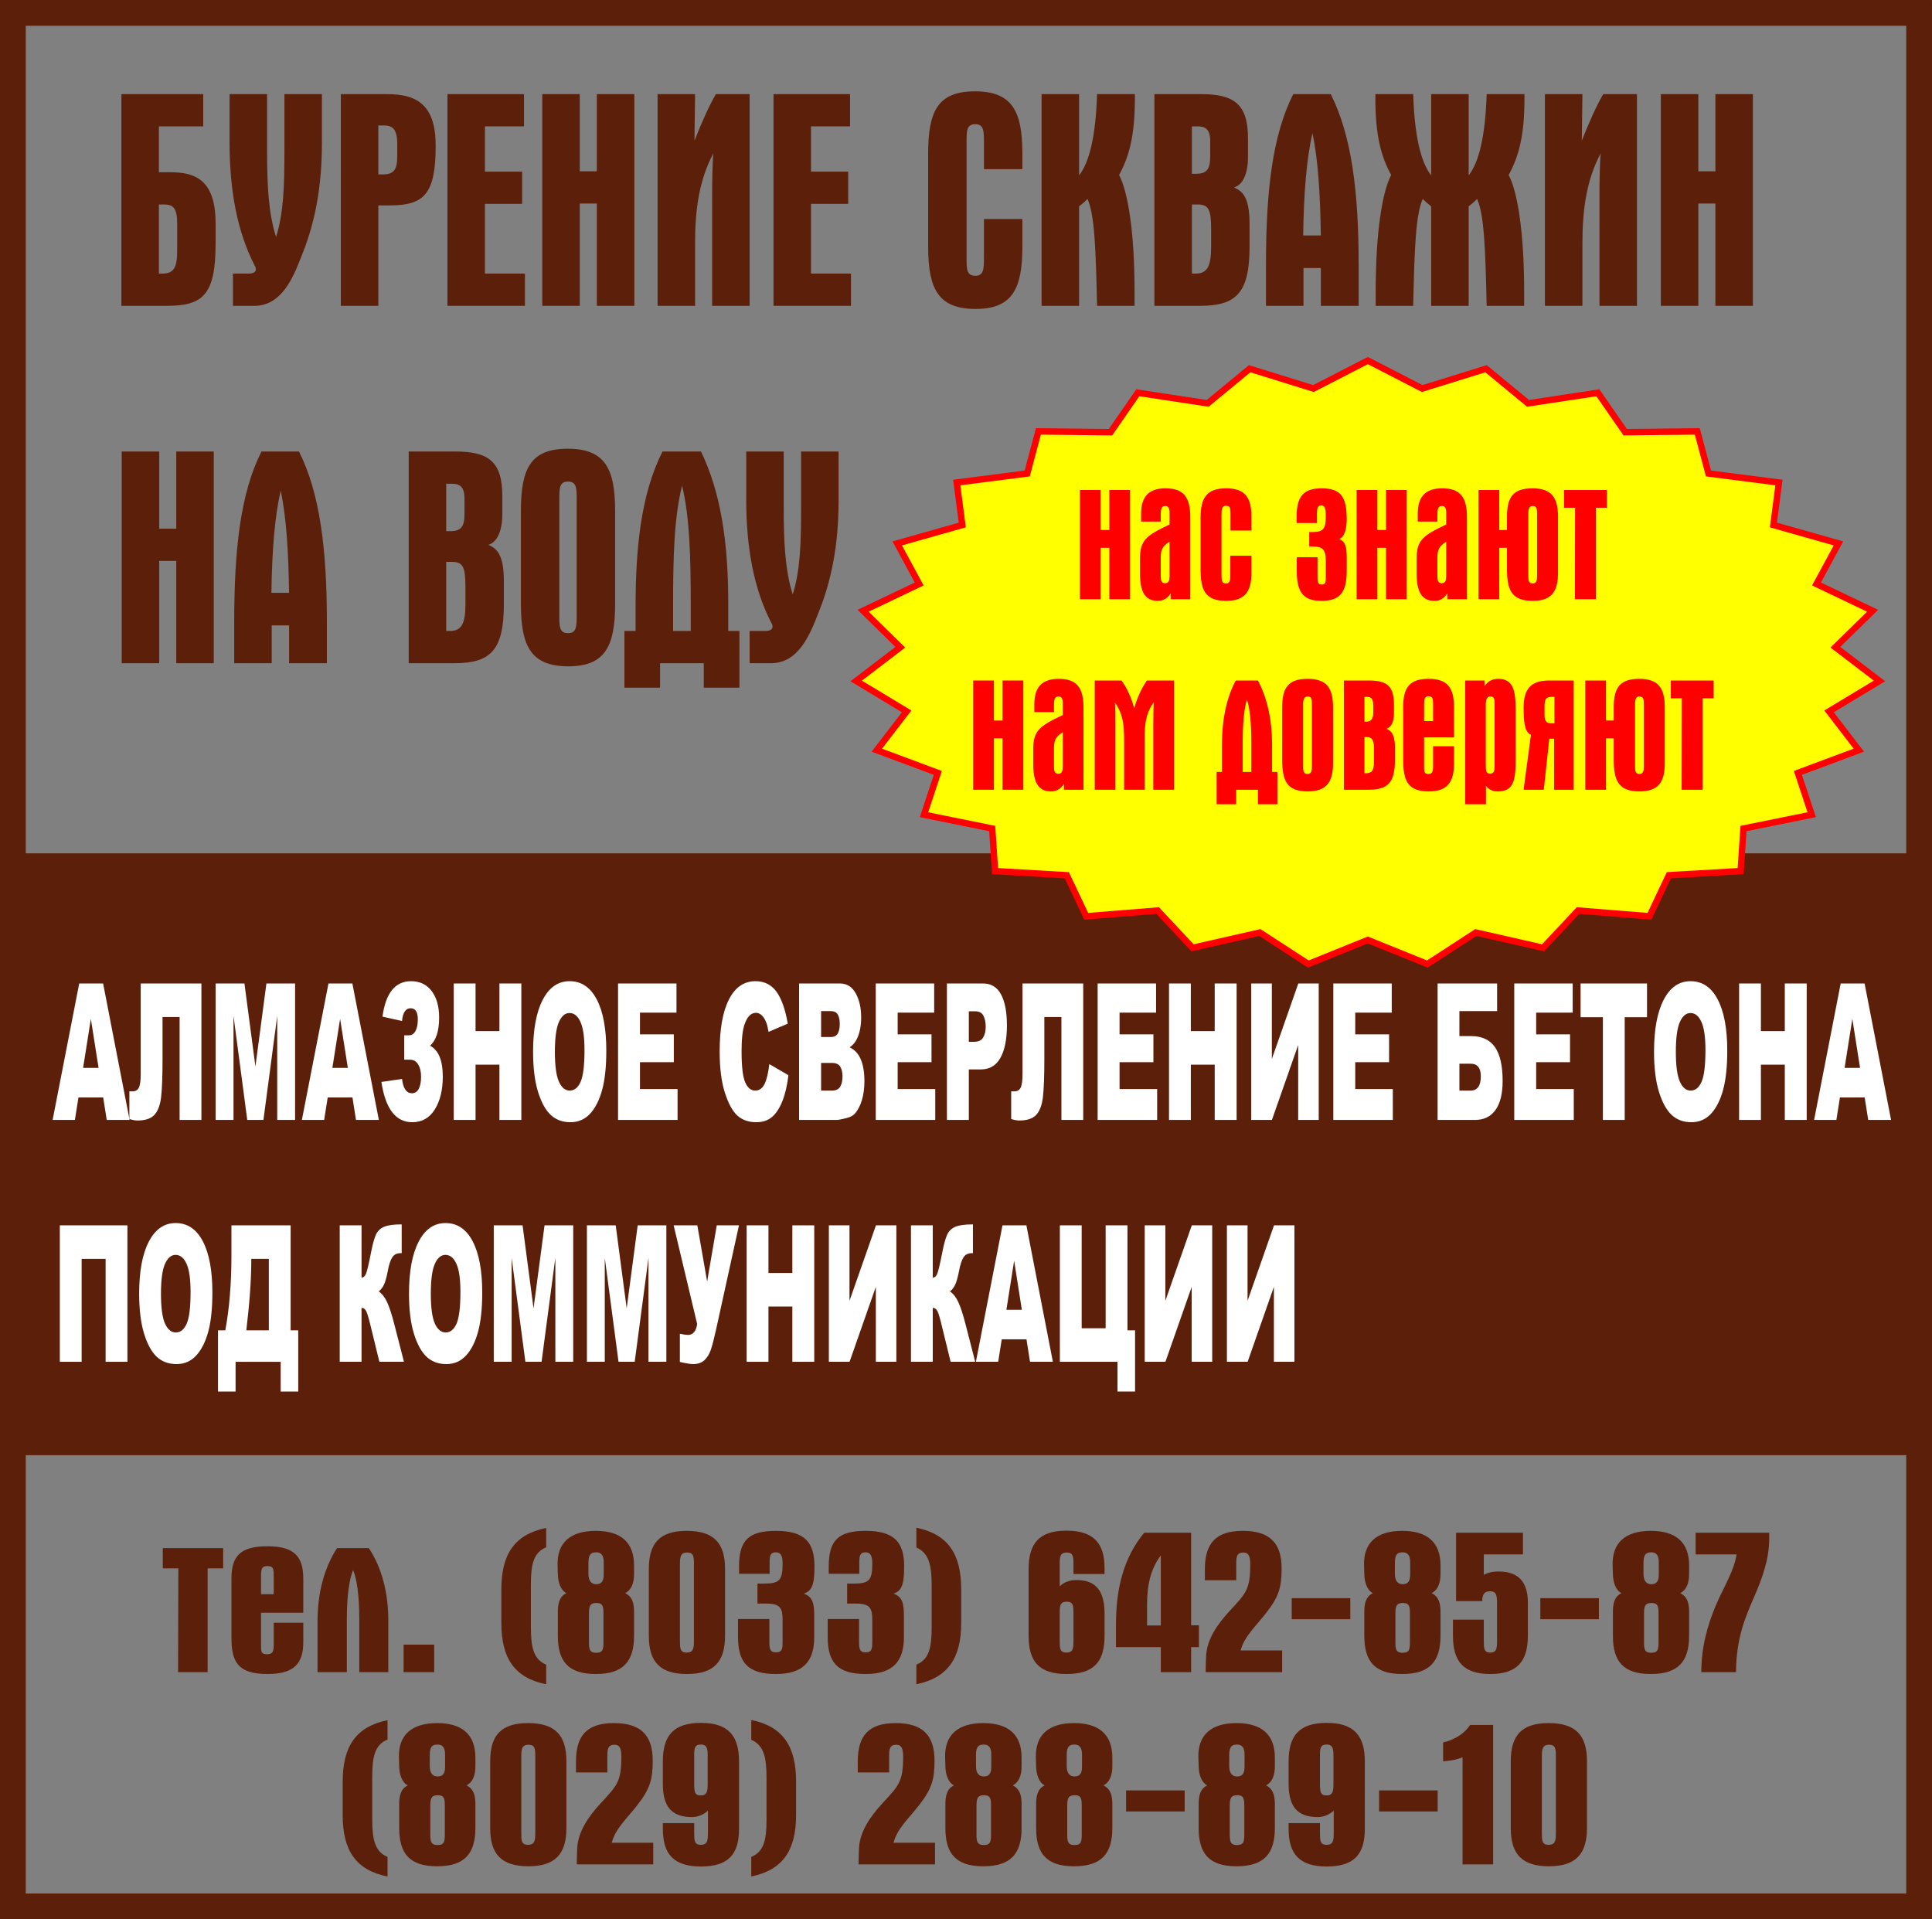<?xml version="1.0" encoding="UTF-8"?>
<!DOCTYPE svg PUBLIC "-//W3C//DTD SVG 1.1//EN" "http://www.w3.org/Graphics/SVG/1.1/DTD/svg11.dtd">
<!-- Creator: CorelDRAW 2021 (64-Bit) -->
<svg xmlns="http://www.w3.org/2000/svg" xml:space="preserve" width="105.833mm" height="105.128mm" version="1.1" style="shape-rendering:geometricPrecision; text-rendering:geometricPrecision; image-rendering:optimizeQuality; fill-rule:evenodd; clip-rule:evenodd"
viewBox="0 0 10583.32 10512.76"
 xmlns:xlink="http://www.w3.org/1999/xlink"
 xmlns:xodm="http://www.corel.com/coreldraw/odm/2003">
 <rect x="0" y="0" width="10583.32" height="10512.76" fill="#808080" stroke="none"/>
 <defs>
  <style type="text/css">
   <![CDATA[
    .str0 {stroke:red;stroke-width:35.27;stroke-miterlimit:22.926}
    .fil1 {fill:#5C200A}
    .fil0 {fill:#5C200A}
    .fil4 {fill:yellow}
    .fil2 {fill:#5C200A;fill-rule:nonzero}
    .fil5 {fill:red;fill-rule:nonzero}
    .fil3 {fill:white;fill-rule:nonzero}
   ]]>
  </style>
 </defs>
 <g id="Слой_x0020_1">
  <rect class="fil0" x="-0.02" y="4674.03" width="10583.31" height="3296.74"/>
  <g>
   <path class="fil1" d="M-0.01 0l10583.31 0 0 10512.77 -10583.31 0 0 -10512.77zm10442.2 141.11l-10301.09 0 0 10230.55 10301.09 0 0 -10230.55z"/>
  </g>
  <path class="fil2" d="M1181.12 1333.91l0 -110.35c0,-247.88 -122.24,-280.14 -249.58,-280.14l-61.12 0 0 -251.27 242.79 0 0 -176.57 -448.22 0 0 1159.59 251.27 0c196.95,0 264.86,-62.82 264.86,-341.26zm-281.83 -213.92c49.23,0 71.3,20.38 71.3,103.57l0 151.1c0,89.98 -18.67,123.94 -81.49,123.94l-18.68 0 0 -378.61 28.87 0z"/>
  <path id="_1" class="fil2" d="M1763.46 787.23l0 -271.65 -205.43 0 0 309c0,185.06 -3.4,339.56 -45.84,473.68 -42.44,-134.12 -49.24,-290.32 -49.24,-475.38l0 -307.3 -205.43 0 0 263.16c0,271.64 44.14,492.36 135.82,672.32 18.68,28.86 5.1,47.54 -30.56,47.54 0,0 -73,0 -86.58,0l0 176.57 117.14 0c152.81,0 215.62,-162.99 258.07,-271.65 50.93,-125.63 112.05,-319.18 112.05,-616.29z"/>
  <path id="_2" class="fil2" d="M2133.58 1125.09c190.15,0 252.97,-61.12 252.97,-327.68 0,-217.31 -96.77,-281.83 -264.85,-281.83l-254.67 0 0 1159.59 205.43 0 0 -550.08 61.12 0zm-33.95 -438.03c49.23,0 76.4,16.97 76.4,101.86l0 67.92c0,74.7 -20.38,98.47 -79.8,98.47l-23.77 0 0 -268.25 27.17 0z"/>
  <polygon id="_3" class="fil2" points="2875.52,1675.17 2875.52,1498.6 2656.5,1498.6 2656.5,1116.6 2860.24,1116.6 2860.24,940.03 2656.5,940.03 2656.5,692.15 2870.42,692.15 2870.42,515.58 2451.07,515.58 2451.07,1675.17 "/>
  <polygon id="_4" class="fil2" points="3474.83,1675.17 3474.83,515.58 3269.4,515.58 3269.4,938.33 3176.02,938.33 3176.02,515.58 2970.59,515.58 2970.59,1675.17 3176.02,1675.17 3176.02,1114.9 3269.4,1114.9 3269.4,1675.17 "/>
  <path id="_5" class="fil2" d="M4106.41 1675.17l0 -1159.59 -185.06 0c-39.05,67.91 -76.4,152.8 -117.14,254.67l3.39 -254.67 -205.43 0 0 1159.59 205.43 0 0 -342.95c0,-183.36 22.07,-346.35 100.17,-492.36 -5.09,40.74 -6.79,174.87 -6.79,212.22l0 623.09 205.43 0z"/>
  <polygon id="_6" class="fil2" points="4661.59,1675.17 4661.59,1498.6 4442.57,1498.6 4442.57,1116.6 4646.31,1116.6 4646.31,940.03 4442.57,940.03 4442.57,692.15 4656.49,692.15 4656.49,515.58 4237.14,515.58 4237.14,1675.17 "/>
  <path id="_7" class="fil2" d="M5600.46 1350.89l0 -151.1 -210.52 0 0 212.22c0,62.82 -1.7,98.47 -47.54,98.47 -47.54,0 -47.54,-37.35 -47.54,-96.77l0 -640.07c0,-59.42 1.7,-93.37 47.54,-93.37 47.54,0 47.54,39.04 47.54,100.16l0 146.01 210.52 0 0 -86.58c0,-230.9 -56.03,-339.56 -259.76,-339.56 -202.04,0 -256.37,106.96 -256.37,339.56l0 511.03c0,232.6 56.03,341.26 259.77,341.26 200.33,0 256.36,-108.66 256.36,-341.26z"/>
  <path id="_8" class="fil2" d="M6216.76 515.58l-207.13 0c-6.79,217.32 -39.05,370.12 -98.47,444.82l0 -444.82 -205.43 0 0 1159.59 205.43 0 0 -544.99c15.28,-11.89 32.26,-25.47 45.84,-40.75 39.05,83.19 45.84,276.74 52.63,585.74l205.44 0 0 -79.8c0,-327.67 -37.36,-548.38 -84.89,-636.67 57.72,-105.26 86.58,-222.41 86.58,-419.35l0 -23.77z"/>
  <path id="_9" class="fil2" d="M6844.94 1352.59l0 -129.03c0,-154.5 -45.84,-178.27 -84.89,-196.95 47.54,-13.58 76.4,-74.7 76.4,-166.38l0 -101.87c0,-186.75 -74.7,-242.78 -256.36,-242.78l-256.37 0 0 1159.59 251.27 0c196.95,0 269.95,-71.31 269.95,-322.58zm-215.62 -492.36c0,69.61 -22.07,91.68 -78.1,91.68l-22.07 0 0 -259.76 28.87 0c37.35,0 71.3,8.49 71.3,79.8l0 88.28zm-69.61 259.76c61.12,0 74.71,27.17 74.71,137.52l0 95.08c0,106.96 -22.08,146.01 -84.89,146.01l-20.38 0 0 -378.61 30.56 0z"/>
  <path id="_10" class="fil2" d="M7442.57 1675.17l0 -225.81c0,-402.37 -39.05,-707.97 -152.8,-933.78l-205.44 0c-113.75,224.11 -149.4,529.71 -149.4,933.78l0 225.81 205.43 0 0 -207.13 95.08 0 0 207.13 207.13 0zm-207.13 -385.4l-96.78 0c3.4,-234.29 18.68,-421.05 50.94,-560.27 30.56,144.31 42.44,329.37 45.84,560.27z"/>
  <path id="_11" class="fil2" d="M8350.89 539.35l0 -23.77 -207.13 0c-6.79,217.32 -39.05,370.12 -98.47,444.82l0 -444.82 -205.44 0 0 444.82c-59.42,-74.7 -91.68,-227.5 -98.47,-444.82l-207.13 0 0 23.77c0,196.94 28.86,314.09 86.59,419.35 -47.54,88.29 -84.89,309 -84.89,636.67l0 79.8 205.43 0c6.79,-309 13.59,-502.55 52.63,-585.74 13.59,15.28 30.56,28.86 45.84,40.75l0 544.99 205.44 0 0 -544.99c15.28,-11.89 32.26,-25.47 45.84,-40.75 39.05,83.19 45.84,276.74 52.63,585.74l205.43 0 0 -79.8c0,-327.67 -37.35,-548.38 -84.89,-636.67 57.73,-105.26 86.59,-222.41 86.59,-419.35z"/>
  <path id="_12" class="fil2" d="M8967.19 1675.17l0 -1159.59 -185.06 0c-39.05,67.91 -76.4,152.8 -117.14,254.67l3.39 -254.67 -205.43 0 0 1159.59 205.43 0 0 -342.95c0,-183.36 22.07,-346.35 100.17,-492.36 -5.09,40.74 -6.79,174.87 -6.79,212.22l0 623.09 205.43 0z"/>
  <polygon id="_13" class="fil2" points="9602.16,1675.17 9602.16,515.58 9396.73,515.58 9396.73,938.33 9303.35,938.33 9303.35,515.58 9097.92,515.58 9097.92,1675.17 9303.35,1675.17 9303.35,1114.9 9396.73,1114.9 9396.73,1675.17 "/>
  <polygon id="_14" class="fil2" points="1170.93,3632.72 1170.93,2473.13 965.5,2473.13 965.5,2895.88 872.12,2895.88 872.12,2473.13 666.69,2473.13 666.69,3632.72 872.12,3632.72 872.12,3072.45 965.5,3072.45 965.5,3632.72 "/>
  <path id="_15" class="fil2" d="M1790.63 3632.72l0 -225.81c0,-402.37 -39.05,-707.97 -152.8,-933.78l-205.44 0c-113.75,224.11 -149.4,529.71 -149.4,933.78l0 225.81 205.43 0 0 -207.13 95.08 0 0 207.13 207.13 0zm-207.13 -385.4l-96.78 0c3.4,-234.29 18.68,-421.05 50.94,-560.27 30.56,144.31 42.44,329.37 45.84,560.27z"/>
  <path id="_16" class="fil2" d="M2760.07 3310.14l0 -129.03c0,-154.5 -45.84,-178.27 -84.89,-196.95 47.54,-13.58 76.4,-74.7 76.4,-166.38l0 -101.87c0,-186.75 -74.7,-242.78 -256.36,-242.78l-256.37 0 0 1159.59 251.27 0c196.95,0 269.95,-71.31 269.95,-322.58zm-215.62 -492.36c0,69.61 -22.07,91.68 -78.1,91.68l-22.07 0 0 -259.76 28.87 0c37.35,0 71.3,8.49 71.3,79.8l0 88.28zm-69.61 259.76c61.12,0 74.71,27.17 74.71,137.52l0 95.08c0,106.96 -22.08,146.01 -84.89,146.01l-20.38 0 0 -378.61 30.56 0z"/>
  <path id="_17" class="fil2" d="M3369.58 3308.44l0 -511.03c0,-230.9 -56.03,-339.56 -259.76,-339.56 -202.04,0 -256.37,106.96 -256.37,339.56l0 511.03c0,232.6 56.03,341.26 259.77,341.26 200.33,0 256.36,-108.66 256.36,-341.26zm-210.52 61.12c0,64.52 -1.7,98.47 -47.54,98.47 -47.54,0 -47.54,-37.35 -47.54,-96.77l0 -640.07c0,-59.42 1.7,-93.37 47.54,-93.37 47.54,0 47.54,37.35 47.54,100.16l0 631.58z"/>
  <path id="_18" class="fil2" d="M4050.4 3766.85l0 -310.7 -61.12 0 0 -154.5c0,-337.86 -42.45,-607.81 -149.41,-828.52l-210.52 0c-122.24,239.39 -147.71,548.39 -147.71,852.29l0 130.73 -61.12 0 0 310.7 195.25 0 0 -134.13 239.38 0 0 134.13 195.25 0zm-266.55 -310.7l-96.78 0 0 -130.73c0,-273.34 5.1,-487.27 49.24,-665.53 42.44,176.57 47.54,390.49 47.54,665.53l0 130.73z"/>
  <path id="_19" class="fil2" d="M4593.69 2744.78l0 -271.65 -205.43 0 0 309c0,185.06 -3.4,339.56 -45.84,473.68 -42.44,-134.12 -49.24,-290.32 -49.24,-475.38l0 -307.3 -205.43 0 0 263.16c0,271.64 44.14,492.36 135.82,672.32 18.68,28.86 5.1,47.54 -30.56,47.54 0,0 -73,0 -86.58,0l0 176.57 117.14 0c152.81,0 215.62,-162.99 258.07,-271.65 50.93,-125.63 112.05,-319.18 112.05,-616.29z"/>
  <polygon class="fil2" points="1222.57,8590.71 1222.57,8479.97 891.71,8479.97 891.71,8590.71 976.91,8590.71 975.49,9159.24 1137.37,9159.24 1137.37,8590.71 "/>
  <path id="_1_0" class="fil2" d="M1661.36 8994.85l0 -106.18 -161.88 0 0 121.02c0,35.39 -5.68,51.37 -35.5,51.37 -34.08,0 -34.08,-12.56 -34.08,-51.37l0 -175.81 231.46 0 0 -187.23c0,-119.87 -48.28,-176.95 -195.96,-176.95 -150.52,0 -197.39,54.79 -197.39,176.95l0 325.36c0,127.87 32.67,197.5 197.39,197.5 144.85,0 195.96,-57.08 195.96,-174.66zm-161.88 -262.58l-69.58 0 0 -93.61c0,-41.1 1.42,-60.51 35.5,-60.51 34.08,0 34.08,18.27 34.08,60.51l0 93.61z"/>
  <path id="_2_1" class="fil2" d="M2127.13 9159.24l0 -283.12c0,-148.42 -34.08,-286.55 -106.5,-396.15l-174.66 0c-71,109.6 -106.5,248.88 -106.5,398.43l0 280.84 160.46 0 0 -291.12c0,-129 14.2,-219.19 34.08,-268.28 21.31,50.23 34.08,140.42 34.08,269.43l0 289.97 159.04 0z"/>
  <polygon id="_3_2" class="fil2" points="2378.48,9159.24 2378.48,9008.54 2210.92,9008.54 2210.92,9159.24 "/>
  <path id="_4_3" class="fil2" d="M2991.94 9225.45l0 -107.31c-68.17,-28.54 -83.79,-92.47 -83.79,-205.49l0 -231.75c0,-111.88 14.21,-176.96 83.79,-205.5l0 -106.17c-173.25,35.39 -245.66,143.85 -245.66,336.78l0 183.81c0,192.93 72.41,301.39 245.66,335.63z"/>
  <path id="_5_4" class="fil2" d="M3473.32 8959.45l0 -129c0,-50.23 -9.93,-84.48 -48.27,-103.89 32.66,-17.12 48.27,-53.65 48.27,-105.03l0 -46.8c0,-125.58 -71,-189.52 -210.16,-189.52 -137.73,0 -213,63.94 -208.74,190.66l1.43 47.95c1.42,42.24 14.19,85.62 46.85,102.74 -38.33,18.27 -46.85,55.94 -46.85,103.89l0 130.15c0,140.42 58.21,208.91 207.31,208.91 150.53,0 210.16,-68.49 210.16,-210.06zm-207.31 -456.65c26.98,0 41.17,15.99 41.17,54.8l0 63.93c0,25.12 -2.83,55.94 -41.17,55.94 -28.41,0 -42.6,-20.55 -42.6,-57.08l0 -57.08c0,-37.67 5.67,-60.51 42.6,-60.51zm39.75 484.05c0,43.39 0,66.22 -39.75,66.22 -39.77,0 -39.77,-23.98 -39.77,-66.22l0 -141.56c0,-41.1 1.42,-65.07 41.19,-65.07 38.33,0 38.33,23.97 38.33,66.21l0 140.42z"/>
  <path id="_6_5" class="fil2" d="M3971.76 8959.45l0 -365.32c0,-140.42 -59.64,-208.92 -210.16,-208.92 -147.68,0 -207.33,67.36 -207.33,208.92l0 366.47c0,140.42 59.65,208.91 208.75,208.91 149.1,0 208.74,-68.49 208.74,-210.06zm-170.41 26.26c0,42.24 -2.83,66.22 -39.75,66.22 -36.93,0 -36.93,-23.98 -36.93,-66.22l0 -416.69c0,-41.1 2.85,-65.08 39.77,-65.08 35.5,0 36.91,22.84 36.91,65.08l0 416.69z"/>
  <path id="_7_6" class="fil2" d="M4460.24 8968.59l0 -114.17c0,-68.49 -5.67,-106.17 -56.8,-125.57 44.02,-13.7 58.23,-49.09 58.23,-148.42 0,-127.86 -49.71,-195.22 -210.18,-195.22 -150.52,0 -203.06,51.38 -203.06,195.22l0 39.96 167.56 0 0 -61.65c0,-35.39 2.85,-55.94 34.09,-55.94 28.39,0 36.91,20.55 36.91,62.79 0,91.33 -18.45,108.46 -100.81,108.46l-36.92 0 0 109.59 48.28 0c79.52,0 89.45,27.4 89.45,93.62l0 109.59c0,42.24 0,63.94 -36.91,63.94 -34.09,0 -35.5,-22.84 -35.5,-60.51l0 -122.16 -171.83 0 0 98.18c0,138.14 52.54,203.21 207.33,203.21 147.68,0 210.16,-67.35 210.16,-200.92z"/>
  <path id="_8_7" class="fil2" d="M4951.56 8968.59l0 -114.17c0,-68.49 -5.67,-106.17 -56.79,-125.57 44.02,-13.7 58.22,-49.09 58.22,-148.42 0,-127.86 -49.7,-195.22 -210.17,-195.22 -150.52,0 -203.06,51.38 -203.06,195.22l0 39.96 167.56 0 0 -61.65c0,-35.39 2.85,-55.94 34.08,-55.94 28.4,0 36.92,20.55 36.92,62.79 0,91.33 -18.46,108.46 -100.82,108.46l-36.91 0 0 109.59 48.27 0c79.52,0 89.46,27.4 89.46,93.62l0 109.59c0,42.24 0,63.94 -36.92,63.94 -34.08,0 -35.5,-22.84 -35.5,-60.51l0 -122.16 -171.83 0 0 98.18c0,138.14 52.54,203.21 207.33,203.21 147.68,0 210.16,-67.35 210.16,-200.92z"/>
  <path id="_9_8" class="fil2" d="M5265.39 8889.82l0 -184.95c0,-192.93 -72.42,-301.39 -245.66,-336.78l0 108.46c68.16,29.68 83.77,94.75 83.77,206.63l0 230.61c0,111.88 -14.19,175.81 -83.77,204.35l0 107.31c173.24,-35.39 245.66,-143.84 245.66,-335.63z"/>
  <path id="_10_9" class="fil2" d="M6050.67 8960.6l0 -122.16c0,-119.87 -44.02,-183.8 -153.36,-183.8 -41.19,0 -71,13.7 -92.31,34.25l0 -119.87c0,-41.1 1.43,-65.08 38.35,-65.08 35.5,0 36.91,22.84 36.91,65.08l0 52.51 170.41 0 0 -33.1c0,-135.86 -61.06,-204.36 -208.74,-204.36 -149.1,0 -207.33,69.64 -207.33,211.2l0 365.33c0,140.42 58.23,208.91 207.33,208.91 150.52,0 208.74,-67.35 208.74,-208.91zm-170.41 25.11c0,42.24 -1.41,66.22 -38.33,66.22 -36.93,0 -36.93,-23.98 -36.93,-66.22l0 -147.27c0,-42.24 1.43,-65.07 38.35,-65.07 36.91,0 36.91,23.97 36.91,66.21l0 146.13z"/>
  <path id="_11_10" class="fil2" d="M6567.56 9022.24l0 -119.87 -42.6 0 0 -506.88 -257.02 0c-112.19,135.85 -154.79,302.53 -154.79,504.6l0 122.15 245.66 0 0 137 166.15 0 0 -137 42.6 0zm-208.75 -118.73l-75.26 0 0 -113.02c0,-109.59 19.89,-197.5 75.26,-270.56l0 383.58z"/>
  <path id="_12_11" class="fil2" d="M7023.4 9159.24l0 -118.73 -227.21 0c18.46,-75.35 83.78,-133.57 140.58,-206.63 69.58,-89.05 83.79,-141.57 83.79,-243.17 0,-139.28 -65.33,-205.5 -213.01,-205.5 -147.68,0 -207.33,68.5 -207.33,210.06l0 60.51 171.83 0 0 -87.9c0,-41.1 2.84,-63.94 39.77,-63.94 25.56,0 36.91,17.13 36.91,63.94 0,136.99 -22.72,158.68 -109.34,252.3 -76.69,82.19 -124.96,159.82 -132.06,243.16 -1.42,23.98 -2.84,65.08 -2.84,95.9l418.91 0z"/>
  <polygon id="_13_12" class="fil2" points="7396.86,8869.27 7396.86,8753.96 7075.94,8753.96 7075.94,8869.27 "/>
  <path id="_14_13" class="fil2" d="M7891.02 8959.45l0 -129c0,-50.23 -9.93,-84.48 -48.27,-103.89 32.66,-17.12 48.27,-53.65 48.27,-105.03l0 -46.8c0,-125.58 -70.99,-189.52 -210.16,-189.52 -137.73,0 -213,63.94 -208.74,190.66l1.43 47.95c1.42,42.24 14.19,85.62 46.85,102.74 -38.33,18.27 -46.85,55.94 -46.85,103.89l0 130.15c0,140.42 58.21,208.91 207.31,208.91 150.53,0 210.16,-68.49 210.16,-210.06zm-207.31 -456.65c26.98,0 41.17,15.99 41.17,54.8l0 63.93c0,25.12 -2.83,55.94 -41.17,55.94 -28.41,0 -42.6,-20.55 -42.6,-57.08l0 -57.08c0,-37.67 5.67,-60.51 42.6,-60.51zm39.75 484.05c0,43.39 0,66.22 -39.75,66.22 -39.77,0 -39.77,-23.98 -39.77,-66.22l0 -141.56c0,-41.1 1.42,-65.07 41.19,-65.07 38.33,0 38.33,23.97 38.33,66.21l0 140.42z"/>
  <path id="_15_14" class="fil2" d="M8369.57 8959.45l0 -181.51c0,-108.46 -48.27,-170.11 -160.45,-170.11 -34.09,0 -61.06,6.85 -80.94,18.27l0 -111.88 214.41 0 0 -118.73 -366.36 0 0 374.45 143.43 0c0,-36.53 11.35,-53.65 42.6,-53.65 35.5,0 38.34,25.11 38.34,66.21l0 203.21c0,42.24 -1.42,66.22 -36.92,66.22 -35.5,0 -35.5,-23.98 -35.5,-66.22l0 -114.16 -168.99 0 0 89.05c0,140.42 58.22,208.91 204.49,208.91 146.26,0 205.89,-68.49 205.89,-210.06z"/>
  <polygon id="_16_15" class="fil2" points="8758.67,8869.27 8758.67,8753.96 8437.74,8753.96 8437.74,8869.27 "/>
  <path id="_17_16" class="fil2" d="M9252.83 8959.45l0 -129c0,-50.23 -9.94,-84.48 -48.28,-103.89 32.67,-17.12 48.28,-53.65 48.28,-105.03l0 -46.8c0,-125.58 -71,-189.52 -210.17,-189.52 -137.73,0 -212.99,63.94 -208.74,190.66l1.43 47.95c1.42,42.24 14.19,85.62 46.86,102.74 -38.34,18.27 -46.86,55.94 -46.86,103.89l0 130.15c0,140.42 58.21,208.91 207.31,208.91 150.54,0 210.17,-68.49 210.17,-210.06zm-207.32 -456.65c26.98,0 41.17,15.99 41.17,54.8l0 63.93c0,25.12 -2.83,55.94 -41.17,55.94 -28.41,0 -42.6,-20.55 -42.6,-57.08l0 -57.08c0,-37.67 5.67,-60.51 42.6,-60.51zm39.76 484.05c0,43.39 0,66.22 -39.76,66.22 -39.76,0 -39.76,-23.98 -39.76,-66.22l0 -141.56c0,-41.1 1.41,-65.07 41.18,-65.07 38.34,0 38.34,23.97 38.34,66.21l0 140.42z"/>
  <path id="_18_17" class="fil2" d="M9691.62 8427.46l0 -31.97 -403.28 0 0 118.73 224.35 0c-12.77,86.76 -65.31,170.1 -107.91,266 -53.96,124.44 -85.21,246.59 -85.21,379.02l190.29 0c0,-187.23 55.37,-310.52 95.14,-403 48.27,-109.59 86.62,-214.62 86.62,-328.78z"/>
  <path id="_19_18" class="fil2" d="M2122.88 10278.48l0 -107.31c-68.16,-28.54 -83.79,-92.47 -83.79,-205.49l0 -231.75c0,-111.88 14.21,-176.96 83.79,-205.5l0 -106.17c-173.25,35.39 -245.66,143.85 -245.66,336.78l0 183.81c0,192.93 72.41,301.39 245.66,335.63z"/>
  <path id="_20" class="fil2" d="M2604.26 10012.48l0 -129c0,-50.23 -9.93,-84.48 -48.27,-103.89 32.66,-17.12 48.27,-53.65 48.27,-105.03l0 -46.8c0,-125.58 -70.99,-189.52 -210.16,-189.52 -137.73,0 -213,63.94 -208.74,190.66l1.43 47.95c1.42,42.24 14.19,85.62 46.85,102.74 -38.33,18.27 -46.85,55.94 -46.85,103.89l0 130.15c0,140.42 58.21,208.91 207.31,208.91 150.53,0 210.16,-68.49 210.16,-210.06zm-207.31 -456.65c26.98,0 41.17,15.99 41.17,54.8l0 63.93c0,25.12 -2.83,55.94 -41.17,55.94 -28.41,0 -42.6,-20.55 -42.6,-57.08l0 -57.08c0,-37.67 5.67,-60.51 42.6,-60.51zm39.75 484.05c0,43.39 0,66.22 -39.75,66.22 -39.77,0 -39.77,-23.98 -39.77,-66.22l0 -141.56c0,-41.1 1.42,-65.07 41.19,-65.07 38.33,0 38.33,23.97 38.33,66.21l0 140.42z"/>
  <path id="_21" class="fil2" d="M3102.7 10012.48l0 -365.32c0,-140.42 -59.64,-208.92 -210.16,-208.92 -147.68,0 -207.32,67.36 -207.32,208.92l0 366.47c0,140.42 59.64,208.91 208.74,208.91 149.1,0 208.74,-68.49 208.74,-210.06zm-170.4 26.26c0,42.24 -2.84,66.22 -39.76,66.22 -36.93,0 -36.93,-23.98 -36.93,-66.22l0 -416.69c0,-41.1 2.85,-65.08 39.77,-65.08 35.5,0 36.92,22.84 36.92,65.08l0 416.69z"/>
  <path id="_22" class="fil2" d="M3578.41 10212.27l0 -118.73 -227.21 0c18.46,-75.35 83.78,-133.57 140.58,-206.63 69.58,-89.05 83.79,-141.57 83.79,-243.17 0,-139.28 -65.33,-205.5 -213.01,-205.5 -147.68,0 -207.33,68.5 -207.33,210.06l0 60.51 171.83 0 0 -87.9c0,-41.1 2.83,-63.94 39.76,-63.94 25.57,0 36.92,17.13 36.92,63.94 0,136.99 -22.72,158.68 -109.35,252.3 -76.68,82.19 -124.95,159.82 -132.06,243.16 -1.41,23.98 -2.83,65.08 -2.83,95.9l418.91 0z"/>
  <path id="_23" class="fil2" d="M4048.43 10017.05l0 -368.75c0,-141.56 -59.64,-211.2 -208.74,-211.2 -150.52,0 -208.74,69.64 -208.74,211.2l0 122.16c0,121.01 44.02,182.66 160.45,182.66 31.25,0 63.91,-13.7 86.63,-35.39l0 121.01c0,42.24 -2.84,66.22 -38.34,66.22 -36.92,0 -36.92,-23.98 -36.92,-66.22l0 -52.51 -171.82 0 0 30.82c0,139.28 59.64,206.64 208.74,206.64 149.1,0 208.74,-65.08 208.74,-206.64zm-171.82 -248.87c0,37.67 -1.42,67.35 -38.34,66.21 -34.08,0 -35.5,-21.69 -35.5,-66.21l0 -151.84c0,-38.82 1.42,-60.51 36.92,-60.51 36.92,0 36.92,29.69 36.92,67.36l0 144.99z"/>
  <path id="_24" class="fil2" d="M4360.84 9942.85l0 -184.95c0,-192.93 -72.42,-301.39 -245.66,-336.78l0 108.46c68.16,29.68 83.77,94.75 83.77,206.63l0 230.61c0,111.88 -14.19,175.81 -83.77,204.35l0 107.31c173.24,-35.39 245.66,-143.84 245.66,-335.63z"/>
  <path id="_25" class="fil2" d="M5121.98 10212.27l0 -118.73 -227.2 0c18.46,-75.35 83.77,-133.57 140.58,-206.63 69.58,-89.05 83.79,-141.57 83.79,-243.17 0,-139.28 -65.33,-205.5 -213.01,-205.5 -147.69,0 -207.33,68.5 -207.33,210.06l0 60.51 171.83 0 0 -87.9c0,-41.1 2.83,-63.94 39.76,-63.94 25.56,0 36.92,17.13 36.92,63.94 0,136.99 -22.72,158.68 -109.35,252.3 -76.68,82.19 -124.95,159.82 -132.06,243.16 -1.41,23.98 -2.83,65.08 -2.83,95.9l418.9 0z"/>
  <path id="_26" class="fil2" d="M5596.27 10012.48l0 -129c0,-50.23 -9.94,-84.48 -48.28,-103.89 32.67,-17.12 48.28,-53.65 48.28,-105.03l0 -46.8c0,-125.58 -71,-189.52 -210.17,-189.52 -137.73,0 -212.99,63.94 -208.74,190.66l1.43 47.95c1.42,42.24 14.19,85.62 46.86,102.74 -38.34,18.27 -46.86,55.94 -46.86,103.89l0 130.15c0,140.42 58.21,208.91 207.31,208.91 150.54,0 210.17,-68.49 210.17,-210.06zm-207.32 -456.65c26.98,0 41.17,15.99 41.17,54.8l0 63.93c0,25.12 -2.83,55.94 -41.17,55.94 -28.41,0 -42.6,-20.55 -42.6,-57.08l0 -57.08c0,-37.67 5.67,-60.51 42.6,-60.51zm39.76 484.05c0,43.39 0,66.22 -39.76,66.22 -39.76,0 -39.76,-23.98 -39.76,-66.22l0 -141.56c0,-41.1 1.42,-65.07 41.18,-65.07 38.34,0 38.34,23.97 38.34,66.21l0 140.42z"/>
  <path id="_27" class="fil2" d="M6093.28 10012.48l0 -129c0,-50.23 -9.94,-84.48 -48.28,-103.89 32.67,-17.12 48.28,-53.65 48.28,-105.03l0 -46.8c0,-125.58 -71,-189.52 -210.17,-189.52 -137.73,0 -212.99,63.94 -208.74,190.66l1.43 47.95c1.42,42.24 14.19,85.62 46.86,102.74 -38.34,18.27 -46.86,55.94 -46.86,103.89l0 130.15c0,140.42 58.21,208.91 207.31,208.91 150.54,0 210.17,-68.49 210.17,-210.06zm-207.32 -456.65c26.98,0 41.17,15.99 41.17,54.8l0 63.93c0,25.12 -2.83,55.94 -41.17,55.94 -28.41,0 -42.6,-20.55 -42.6,-57.08l0 -57.08c0,-37.67 5.67,-60.51 42.6,-60.51zm39.76 484.05c0,43.39 0,66.22 -39.76,66.22 -39.76,0 -39.76,-23.98 -39.76,-66.22l0 -141.56c0,-41.1 1.41,-65.07 41.18,-65.07 38.34,0 38.34,23.97 38.34,66.21l0 140.42z"/>
  <polygon id="_28" class="fil2" points="6489.47,9922.3 6489.47,9806.99 6168.54,9806.99 6168.54,9922.3 "/>
  <path id="_29" class="fil2" d="M6983.63 10012.48l0 -129c0,-50.23 -9.94,-84.48 -48.27,-103.89 32.66,-17.12 48.27,-53.65 48.27,-105.03l0 -46.8c0,-125.58 -71,-189.52 -210.16,-189.52 -137.74,0 -213,63.94 -208.75,190.66l1.43 47.95c1.42,42.24 14.2,85.62 46.86,102.74 -38.34,18.27 -46.86,55.94 -46.86,103.89l0 130.15c0,140.42 58.22,208.91 207.32,208.91 150.53,0 210.16,-68.49 210.16,-210.06zm-207.31 -456.65c26.98,0 41.17,15.99 41.17,54.8l0 63.93c0,25.12 -2.84,55.94 -41.17,55.94 -28.41,0 -42.61,-20.55 -42.61,-57.08l0 -57.08c0,-37.67 5.68,-60.51 42.61,-60.51zm39.75 484.05c0,43.39 0,66.22 -39.75,66.22 -39.77,0 -39.77,-23.98 -39.77,-66.22l0 -141.56c0,-41.1 1.42,-65.07 41.18,-65.07 38.34,0 38.34,23.97 38.34,66.21l0 140.42z"/>
  <path id="_30" class="fil2" d="M7476.38 10017.05l0 -368.75c0,-141.56 -59.64,-211.2 -208.74,-211.2 -150.52,0 -208.74,69.64 -208.74,211.2l0 122.16c0,121.01 44.02,182.66 160.45,182.66 31.25,0 63.91,-13.7 86.63,-35.39l0 121.01c0,42.24 -2.84,66.22 -38.34,66.22 -36.92,0 -36.92,-23.98 -36.92,-66.22l0 -52.51 -171.82 0 0 30.82c0,139.28 59.64,206.64 208.74,206.64 149.1,0 208.74,-65.08 208.74,-206.64zm-171.82 -248.87c0,37.67 -1.42,67.35 -38.34,66.21 -34.08,0 -35.5,-21.69 -35.5,-66.21l0 -151.84c0,-38.82 1.42,-60.51 36.92,-60.51 36.92,0 36.92,29.69 36.92,67.36l0 144.99z"/>
  <polygon id="_31" class="fil2" points="7875.41,9922.3 7875.41,9806.99 7554.49,9806.99 7554.49,9922.3 "/>
  <path id="_32" class="fil2" d="M8179.3 10212.27l0 -763.75 -126.39 0c-29.81,45.66 -80.94,79.91 -147.68,95.9l0 102.74c11.36,0 19.88,-1.14 24.14,-2.28 28.4,-2.28 55.38,-7.99 82.36,-19.41l0 586.8 167.57 0z"/>
  <path id="_33" class="fil2" d="M8693.35 10012.48l0 -365.32c0,-140.42 -59.64,-208.92 -210.16,-208.92 -147.69,0 -207.33,67.36 -207.33,208.92l0 366.47c0,140.42 59.64,208.91 208.75,208.91 149.1,0 208.74,-68.49 208.74,-210.06zm-170.41 26.26c0,42.24 -2.83,66.22 -39.75,66.22 -36.93,0 -36.93,-23.98 -36.93,-66.22l0 -416.69c0,-41.1 2.85,-65.08 39.76,-65.08 35.5,0 36.92,22.84 36.92,65.08l0 416.69z"/>
  <path class="fil3" d="M565.28 6011.22l-135.52 0 -19.46 123.18 -122.08 0 145.69 -747.41 130.92 0 145.05 747.41 -125.24 0 -19.36 -123.18zm-25.32 -161.8l-42.26 -268.62 -42.44 268.62 84.7 0z"/>
  <path id="_1_19" class="fil3" d="M1103.34 6134.4l-119.47 0 0 -563.69 -93.52 0 0 229.83c0,94.47 -2.61,163.88 -7.75,208.25 -5.22,44.36 -17.39,76.9 -36.49,97.6 -19.1,20.7 -49.91,31.14 -92.53,31.14 -12.97,0 -27.93,-2.78 -44.87,-8.18l0 -151.53 17.93 0c16.13,0 27.57,-6.96 34.24,-20.7 6.67,-13.75 10,-38.98 10,-75.68l0 -494.45 332.46 0 0 747.41z"/>
  <polygon id="_2_20" class="fil3" points="1181.28,5386.99 1339.04,5386.99 1399.14,5841.77 1459.42,5386.99 1616.45,5386.99 1616.45,6134.4 1518.61,6134.4 1518.61,5564.62 1443.11,6134.4 1354.45,6134.4 1279.13,5564.62 1279.13,6134.4 1181.28,6134.4 "/>
  <path id="_3_21" class="fil3" d="M1930.72 6011.22l-135.51 0 -19.46 123.18 -122.09 0 145.7 -747.41 130.91 0 145.05 747.41 -125.23 0 -19.37 -123.18zm-25.32 -161.8l-42.26 -268.62 -42.43 268.62 84.69 0z"/>
  <path id="_4_22" class="fil3" d="M2355.89 5727.99c46.4,24.18 69.65,80.55 69.65,169.28 0,73.07 -14.6,132.92 -43.7,179.54 -29.1,46.8 -70.27,70.12 -123.34,70.12 -90.82,0 -147.23,-73.6 -169.21,-220.61l112.99 -16.35c6.3,52.19 24.32,78.29 53.96,78.29 16.58,0 29.11,-8 37.57,-24.01 8.56,-16.01 12.8,-38.28 12.8,-66.81 0,-27.66 -5.32,-49.93 -16.04,-67.15 -10.72,-17.23 -25.4,-25.75 -43.97,-25.75l-32.43 0 0 -133.62 25.59 0c15.22,0 27.3,-7.65 35.94,-23.14 8.75,-15.48 13.07,-37.05 13.07,-64.54 0,-40.37 -13.07,-60.55 -39.28,-60.55 -27.12,0 -42.8,23.32 -47.21,69.94l-107.04 -24.01c17.39,-129.44 69.56,-194.16 156.32,-194.16 48.11,0 85.77,17.92 113.07,53.94 27.3,36.01 40.91,84.55 40.91,145.27 0,73.42 -16.58,124.74 -49.65,154.32z"/>
  <polygon id="_5_23" class="fil3" points="2485.54,5386.99 2605.01,5386.99 2605.01,5647.96 2735.84,5647.96 2735.84,5386.99 2855.85,5386.99 2855.85,6134.4 2735.84,6134.4 2735.84,5831.68 2605.01,5831.68 2605.01,6134.4 2485.54,6134.4 "/>
  <path id="_6_24" class="fil3" d="M2920.17 5761.22c0,-121.96 17.57,-216.95 52.81,-284.81 35.22,-68.02 84.24,-101.95 147.12,-101.95 64.43,0 114.07,33.41 148.94,100.04 34.86,66.81 52.25,160.41 52.25,280.63 0,87.33 -7.57,158.84 -22.79,214.69 -15.23,55.84 -37.3,99.34 -66.05,130.48 -28.83,31.14 -64.68,46.63 -107.66,46.63 -43.61,0 -79.74,-13.4 -108.39,-40.19 -28.56,-26.97 -51.8,-69.42 -69.56,-127.53 -17.74,-57.93 -26.67,-130.66 -26.67,-217.99zm119.48 0.52c0,75.33 7.29,129.61 21.8,162.49 14.6,32.89 34.42,49.41 59.47,49.41 25.67,0 45.67,-16.18 59.73,-48.36 14.14,-32.36 21.17,-90.12 21.17,-173.81 0,-70.28 -7.39,-121.61 -22.07,-153.97 -14.78,-32.53 -34.69,-48.71 -59.92,-48.71 -24.15,0 -43.61,16.53 -58.2,49.41 -14.69,32.88 -21.98,87.51 -21.98,163.54z"/>
  <polygon id="_7_25" class="fil3" points="3385.62,5386.99 3705.65,5386.99 3705.65,5546.7 3505.63,5546.7 3505.63,5665.7 3691.05,5665.7 3691.05,5818.11 3505.63,5818.11 3505.63,5965.29 3711.6,5965.29 3711.6,6134.4 3385.62,6134.4 "/>
  <path id="_8_26" class="fil3" d="M4214.17 5828.55l104.87 61.06c-7.03,56.72 -18.11,104.22 -33.34,142.14 -15.13,38.1 -33.87,66.81 -56.4,86.12 -22.43,19.31 -50.99,29.06 -85.68,29.06 -42.17,0 -76.49,-11.83 -103.26,-35.32 -26.66,-23.66 -49.64,-65.24 -69.01,-124.57 -19.37,-59.33 -29.1,-135.53 -29.1,-228.09 0,-123.52 17.02,-218.51 51.09,-284.97 34.14,-66.29 82.34,-99.52 144.69,-99.52 48.75,0 87.12,18.97 115.06,57.07 27.84,38.1 48.65,96.56 62.16,175.54l-105.41 45.06c-3.7,-22.62 -7.57,-39.14 -11.62,-49.58 -6.76,-17.57 -14.96,-31.14 -24.6,-40.54 -9.73,-9.57 -20.54,-14.26 -32.53,-14.26 -27.2,0 -48.02,21.05 -62.43,62.98 -10.91,31.14 -16.4,80.2 -16.4,146.83 0,82.82 6.49,139.36 19.55,170.15 13.06,30.62 31.36,45.93 54.96,45.93 22.88,0 40.19,-12.35 51.9,-37.23 11.71,-24.7 20.18,-60.72 25.5,-107.86z"/>
  <path id="_9_27" class="fil3" d="M4377.34 5386.99l224.07 0c37.3,0 65.95,17.92 85.95,53.58 20,35.67 30,79.86 30,132.58 0,44.19 -7.11,82.11 -21.44,113.6 -9.46,21.23 -23.42,37.76 -41.71,50.11 27.84,12.87 48.2,34.97 61.35,66.46 13.07,31.49 19.65,70.98 19.65,118.48 0,38.8 -4.69,73.59 -13.97,104.56 -9.37,30.97 -22.17,55.32 -38.29,73.42 -10.09,11.13 -25.23,19.31 -45.5,24.36 -26.94,6.78 -44.78,10.26 -53.61,10.26l-206.5 0 0 -747.41zm120.55 293.33l52.16 0c18.65,0 31.72,-6.27 39.02,-18.62 7.29,-12.53 10.99,-30.45 10.99,-53.93 0,-21.75 -3.7,-38.8 -10.99,-50.98 -7.3,-12.35 -20.1,-18.44 -38.21,-18.44l-52.97 0 0 141.97zm0 293.32l60.99 0c20.63,0 35.14,-7.13 43.61,-21.22 8.47,-14.09 12.7,-32.88 12.7,-56.72 0,-22.09 -4.14,-39.84 -12.52,-53.24 -8.38,-13.39 -23.06,-20.18 -44.06,-20.18l-60.72 0 0 151.36z"/>
  <polygon id="_10_28" class="fil3" points="4797.28,5386.99 5117.31,5386.99 5117.31,5546.7 4917.29,5546.7 4917.29,5665.7 5102.72,5665.7 5102.72,5818.11 4917.29,5818.11 4917.29,5965.29 5123.26,5965.29 5123.26,6134.4 4797.28,6134.4 "/>
  <path id="_11_29" class="fil3" d="M5187.14 5386.99l198.94 0c43.34,0 75.77,19.83 97.39,59.67 21.53,39.84 32.35,96.56 32.35,170.15 0,75.51 -11.8,134.66 -35.32,177.11 -23.52,42.63 -59.46,63.85 -107.76,63.85l-65.59 0 0 276.63 -120.01 0 0 -747.41zm120.01 319.42l29.46 0c23.25,0 39.56,-7.83 48.93,-23.31 9.36,-15.48 14.05,-35.32 14.05,-59.5 0,-23.49 -4.05,-43.32 -12.25,-59.67 -8.11,-16.36 -23.43,-24.54 -45.95,-24.54l-34.24 0 0 167.02z"/>
  <path id="_12_30" class="fil3" d="M5933.79 6134.4l-119.48 0 0 -563.69 -93.52 0 0 229.83c0,94.47 -2.61,163.88 -7.75,208.25 -5.22,44.36 -17.39,76.9 -36.49,97.6 -19.1,20.7 -49.91,31.14 -92.52,31.14 -12.98,0 -27.94,-2.78 -44.88,-8.18l0 -151.53 17.94 0c16.12,0 27.56,-6.96 34.23,-20.7 6.67,-13.75 10,-38.98 10,-75.68l0 -494.45 332.47 0 0 747.41z"/>
  <polygon id="_13_31" class="fil3" points="6012.8,5386.99 6332.83,5386.99 6332.83,5546.7 6132.81,5546.7 6132.81,5665.7 6318.24,5665.7 6318.24,5818.11 6132.81,5818.11 6132.81,5965.29 6338.78,5965.29 6338.78,6134.4 6012.8,6134.4 "/>
  <polygon id="_14_32" class="fil3" points="6403.74,5386.99 6523.21,5386.99 6523.21,5647.96 6654.03,5647.96 6654.03,5386.99 6774.05,5386.99 6774.05,6134.4 6654.03,6134.4 6654.03,5831.68 6523.21,5831.68 6523.21,6134.4 6403.74,6134.4 "/>
  <polygon id="_15_33" class="fil3" points="7223.81,5386.99 7223.81,6134.4 7111.37,6134.4 7111.37,5723.99 6967.49,6134.4 6854.05,6134.4 6854.05,5386.99 6967.04,5386.99 6967.04,5800.54 7112,5386.99 "/>
  <polygon id="_16_34" class="fil3" points="7303.82,5386.99 7623.85,5386.99 7623.85,5546.7 7423.83,5546.7 7423.83,5665.7 7609.25,5665.7 7609.25,5818.11 7423.83,5818.11 7423.83,5965.29 7629.8,5965.29 7629.8,6134.4 7303.82,6134.4 "/>
  <path id="_17_35" class="fil3" d="M7994.51 5675.1l63.88 0c58.57,0 102.08,20 130.37,59.85 28.38,40.01 42.53,102.12 42.53,186.33 0,69.07 -12.98,121.78 -38.92,158.32 -26.04,36.53 -63.25,54.8 -111.9,54.8l-205.43 0 0 -747.41 325.98 0 0 151.36 -206.51 0 0 136.75zm0 298.54l61.18 0c37.39,0 56.13,-26.09 56.13,-78.46 0,-45.76 -18.74,-68.72 -56.13,-68.72l-61.18 0 0 147.18z"/>
  <polygon id="_18_36" class="fil3" points="8294.99,5386.99 8615.02,5386.99 8615.02,5546.7 8415,5546.7 8415,5665.7 8600.42,5665.7 8600.42,5818.11 8415,5818.11 8415,5965.29 8620.97,5965.29 8620.97,6134.4 8294.99,6134.4 "/>
  <polygon id="_19_37" class="fil3" points="8658.36,5386.99 9022.17,5386.99 9022.17,5571.75 8900,5571.75 8900,6134.4 8780.53,6134.4 8780.53,5571.75 8658.36,5571.75 "/>
  <path id="_20_38" class="fil3" d="M9060.65 5761.22c0,-121.96 17.57,-216.95 52.8,-284.81 35.22,-68.02 84.24,-101.95 147.12,-101.95 64.43,0 114.07,33.41 148.94,100.04 34.87,66.81 52.26,160.41 52.26,280.63 0,87.33 -7.57,158.84 -22.8,214.69 -15.22,55.84 -37.3,99.34 -66.04,130.48 -28.83,31.14 -64.69,46.63 -107.67,46.63 -43.61,0 -79.73,-13.4 -108.39,-40.19 -28.56,-26.97 -51.8,-69.42 -69.55,-127.53 -17.75,-57.93 -26.67,-130.66 -26.67,-217.99zm119.47 0.52c0,75.33 7.3,129.61 21.8,162.49 14.6,32.89 34.42,49.41 59.47,49.41 25.67,0 45.67,-16.18 59.73,-48.36 14.15,-32.36 21.17,-90.12 21.17,-173.81 0,-70.28 -7.39,-121.61 -22.07,-153.97 -14.78,-32.53 -34.69,-48.71 -59.91,-48.71 -24.15,0 -43.61,16.53 -58.21,49.41 -14.68,32.88 -21.98,87.51 -21.98,163.54z"/>
  <polygon id="_21_39" class="fil3" points="9526.64,5386.99 9646.1,5386.99 9646.1,5647.96 9776.93,5647.96 9776.93,5386.99 9896.94,5386.99 9896.94,6134.4 9776.93,6134.4 9776.93,5831.68 9646.1,5831.68 9646.1,6134.4 9526.64,6134.4 "/>
  <path id="_22_40" class="fil3" d="M10214.53 6011.22l-135.51 0 -19.46 123.18 -122.08 0 145.69 -747.41 130.91 0 145.06 747.41 -125.24 0 -19.37 -123.18zm-25.31 -161.8l-42.26 -268.62 -42.44 268.62 84.7 0z"/>
  <polygon id="_23_41" class="fil3" points="697.99,7459.23 578.52,7459.23 578.52,6895.54 447.16,6895.54 447.16,7459.23 327.69,7459.23 327.69,6711.82 697.99,6711.82 "/>
  <path id="_24_42" class="fil3" d="M762.32 7086.05c0,-121.96 17.57,-216.95 52.8,-284.81 35.22,-68.02 84.24,-101.95 147.12,-101.95 64.43,0 114.07,33.41 148.94,100.04 34.87,66.81 52.26,160.41 52.26,280.63 0,87.33 -7.57,158.84 -22.8,214.69 -15.22,55.84 -37.3,99.34 -66.04,130.48 -28.83,31.14 -64.69,46.63 -107.67,46.63 -43.61,0 -79.74,-13.4 -108.39,-40.19 -28.56,-26.97 -51.8,-69.42 -69.55,-127.53 -17.75,-57.93 -26.67,-130.66 -26.67,-217.99zm119.47 0.52c0,75.33 7.29,129.61 21.8,162.49 14.6,32.89 34.42,49.41 59.47,49.41 25.67,0 45.67,-16.18 59.73,-48.36 14.15,-32.36 21.17,-90.12 21.17,-173.81 0,-70.28 -7.39,-121.61 -22.07,-153.97 -14.78,-32.53 -34.69,-48.71 -59.91,-48.71 -24.15,0 -43.61,16.53 -58.21,49.41 -14.69,32.88 -21.98,87.51 -21.98,163.54z"/>
  <path id="_25_43" class="fil3" d="M1633.75 7622.07l-96.23 0 0 -162.84 -247.05 0 0 162.84 -96.22 0 0 -335.08 39.91 0c22.44,-120.74 33.61,-256.79 33.61,-408.5l0 -166.67 324.35 0 0 575.17 41.63 0 0 335.08zm-161.1 -335.08l0 -391.45 -96.22 0 0 9.74c0,103.17 -9.01,230.52 -27.12,381.71l123.34 0z"/>
  <path id="_26_44" class="fil3" d="M2212.9 7459.23l-134.7 0 -47.03 -192.42c-10.9,-45.76 -19.37,-74.29 -25.5,-85.77 -6.03,-11.48 -14.5,-17.23 -25.22,-17.23l0 295.42 -119.48 0 0 -747.41 119.48 0 0 287.06c10.36,-1.04 18.46,-8.17 24.23,-21.4 5.86,-13.22 14.86,-51.32 27.21,-114.13 9.01,-46.45 18.02,-79.85 27.21,-100.03 9.1,-20.18 23.97,-34.63 44.51,-43.5 20.63,-8.87 52.89,-13.22 96.85,-13.22l0 157.62 -6.03 0c-20.46,0 -35.59,7.49 -45.41,22.45 -9.82,14.96 -17.93,39.14 -24.24,72.72 -6.39,33.58 -13.15,58.46 -20.45,74.98 -7.3,16.53 -17.3,29.76 -29.91,39.5 17.21,10.96 32.25,29.75 45.05,56.37 12.88,26.79 26.49,68.37 40.9,124.74l52.53 204.25z"/>
  <path id="_27_45" class="fil3" d="M2240.47 7086.05c0,-121.96 17.57,-216.95 52.8,-284.81 35.23,-68.02 84.24,-101.95 147.13,-101.95 64.42,0 114.06,33.41 148.93,100.04 34.87,66.81 52.26,160.41 52.26,280.63 0,87.33 -7.57,158.84 -22.8,214.69 -15.22,55.84 -37.3,99.34 -66.04,130.48 -28.83,31.14 -64.69,46.63 -107.67,46.63 -43.61,0 -79.73,-13.4 -108.39,-40.19 -28.56,-26.97 -51.8,-69.42 -69.55,-127.53 -17.75,-57.93 -26.67,-130.66 -26.67,-217.99zm119.47 0.52c0,75.33 7.3,129.61 21.8,162.49 14.6,32.89 34.42,49.41 59.47,49.41 25.68,0 45.68,-16.18 59.74,-48.36 14.14,-32.36 21.17,-90.12 21.17,-173.81 0,-70.28 -7.39,-121.61 -22.07,-153.97 -14.78,-32.53 -34.7,-48.71 -59.92,-48.71 -24.15,0 -43.61,16.53 -58.21,49.41 -14.68,32.88 -21.98,87.51 -21.98,163.54z"/>
  <polygon id="_28_46" class="fil3" points="2704.83,6711.82 2862.6,6711.82 2922.69,7166.6 2982.97,6711.82 3140.01,6711.82 3140.01,7459.23 3042.16,7459.23 3042.16,6889.45 2966.66,7459.23 2878,7459.23 2802.68,6889.45 2802.68,7459.23 2704.83,7459.23 "/>
  <polygon id="_29_47" class="fil3" points="3215.06,6711.82 3372.82,6711.82 3432.92,7166.6 3493.2,6711.82 3650.24,6711.82 3650.24,7459.23 3552.39,7459.23 3552.39,6889.45 3476.89,7459.23 3388.23,7459.23 3312.91,6889.45 3312.91,7459.23 3215.06,7459.23 "/>
  <path id="_30_48" class="fil3" d="M3690.15 6711.82l129.74 0 53.79 307.94 52.7 -307.94 121.64 0 -126.86 577.26c-10.36,46.45 -19.46,81.25 -27.21,104.04 -7.75,22.96 -19.19,41.75 -34.42,56.54 -15.22,14.79 -36.12,22.1 -62.71,22.1 -14.05,0 -38.29,-3.83 -72.61,-11.66l0 -154.32c20.27,4.18 35.04,6.26 44.32,6.26 27.67,0 44.51,-19.83 50.46,-59.67l-128.84 -540.55z"/>
  <polygon id="_31_49" class="fil3" points="4090.1,6711.82 4209.57,6711.82 4209.57,6972.79 4340.39,6972.79 4340.39,6711.82 4460.4,6711.82 4460.4,7459.23 4340.39,7459.23 4340.39,7156.51 4209.57,7156.51 4209.57,7459.23 4090.1,7459.23 "/>
  <polygon id="_32_50" class="fil3" points="4910.17,6711.82 4910.17,7459.23 4797.73,7459.23 4797.73,7048.82 4653.84,7459.23 4540.41,7459.23 4540.41,6711.82 4653.39,6711.82 4653.39,7125.37 4798.36,6711.82 "/>
  <path id="_33_51" class="fil3" d="M5342.1 7459.23l-134.7 0 -47.03 -192.42c-10.9,-45.76 -19.37,-74.29 -25.5,-85.77 -6.03,-11.48 -14.5,-17.23 -25.22,-17.23l0 295.42 -119.48 0 0 -747.41 119.48 0 0 287.06c10.36,-1.04 18.46,-8.17 24.23,-21.4 5.86,-13.22 14.87,-51.32 27.21,-114.13 9.01,-46.45 18.02,-79.85 27.21,-100.03 9.1,-20.18 23.97,-34.63 44.51,-43.5 20.63,-8.87 52.89,-13.22 96.85,-13.22l0 157.62 -6.03 0c-20.46,0 -35.59,7.49 -45.41,22.45 -9.82,14.96 -17.93,39.14 -24.24,72.72 -6.39,33.58 -13.15,58.46 -20.45,74.98 -7.3,16.53 -17.3,29.76 -29.91,39.5 17.21,10.96 32.25,29.75 45.05,56.37 12.88,26.79 26.49,68.37 40.9,124.74l52.53 204.25z"/>
  <path id="_34" class="fil3" d="M5622.94 7336.05l-135.51 0 -19.46 123.18 -122.09 0 145.7 -747.41 130.91 0 145.05 747.41 -125.23 0 -19.37 -123.18zm-25.32 -161.8l-42.26 -268.62 -42.43 268.62 84.69 0z"/>
  <polygon id="_35" class="fil3" points="6217.77,7622.07 6121.54,7622.07 6121.54,7459.23 5805.84,7459.23 5805.84,6711.82 5925.31,6711.82 5925.31,7275.51 6056.67,7275.51 6056.67,6711.82 6176.14,6711.82 6176.14,7286.99 6217.77,7286.99 "/>
  <polygon id="_36" class="fil3" points="6640.41,6711.82 6640.41,7459.23 6527.97,7459.23 6527.97,7048.82 6384.09,7459.23 6270.66,7459.23 6270.66,6711.82 6383.64,6711.82 6383.64,7125.37 6528.61,6711.82 "/>
  <polygon id="_37" class="fil3" points="7090.72,6711.82 7090.72,7459.23 6978.28,7459.23 6978.28,7048.82 6834.4,7459.23 6720.96,7459.23 6720.96,6711.82 6833.95,6711.82 6833.95,7125.37 6978.92,6711.82 "/>
  <polygon class="fil4 str0" points="7492.94,1974.97 7790.76,2128.2 8140.38,2019.67 8370.36,2209.34 8752.93,2151.37 8902.65,2367.26 9297.55,2362.96 9358.96,2593.43 9744.88,2643.03 9714.65,2875.65 10070.82,2976.5 9950.58,3198.73 10257.77,3345.38 10054.02,3545.24 10295.67,3729.78 10019.39,3896.5 10182.48,4108.98 9848.55,4233.57 9924.29,4462.54 9550.72,4538.28 9535.03,4771.4 9141.96,4794.21 9035.68,5018.91 8644.29,4987.56 8453.15,5191.72 8084.57,5107.9 7818.87,5280.52 7492.94,5148.75 7167.01,5280.52 6901.31,5107.9 6532.72,5191.72 6341.58,4987.56 5950.2,5018.91 5843.92,4794.21 5450.84,4771.4 5435.15,4538.28 5061.58,4462.55 5137.32,4233.57 4803.39,4108.98 4966.49,3896.5 4690.2,3729.78 4931.85,3545.24 4728.1,3345.38 5035.29,3198.73 4915.05,2976.5 5271.22,2875.65 5240.99,2643.04 5626.91,2593.43 5688.32,2362.96 6083.21,2367.26 6232.94,2151.37 6615.51,2209.34 6845.49,2019.67 7195.11,2128.2 "/>
  <polygon class="fil5" points="6190.41,3282.22 6190.41,2683.83 6076.77,2683.83 6076.77,2903.07 6029.5,2903.07 6029.5,2683.83 5915.86,2683.83 5915.86,3282.22 6029.5,3282.22 6029.5,3000.63 6076.77,3000.63 6076.77,3282.22 "/>
  <path id="_1_52" class="fil5" d="M6520.28 3282.22l0 -448.54c0,-111.63 -37.21,-158.9 -135.77,-158.9 -91.52,0 -133.75,45.26 -133.75,138.79l0 43.24 107.6 0 0 -37.21c0,-30.17 3.02,-48.27 25.15,-48.27 18.1,0 23.13,14.08 23.13,39.22l0 62.35c-130.74,61.35 -161.92,87.5 -161.92,188.07l0 80.45c0,99.57 27.15,149.85 97.55,149.85 30.17,0 53.3,-14.08 70.4,-41.23l0 32.18 107.61 0zm-113.64 -129.73c0,26.14 -4.03,42.23 -24.14,42.23 -24.14,0 -24.14,-19.1 -24.14,-53.3l0 -80.45c0,-41.24 3.02,-67.38 48.28,-93.53l0 185.05z"/>
  <path id="_2_53" class="fil5" d="M6855.17 3137.4l0 -93.53 -115.65 0 0 110.63c0,26.15 -4.02,41.23 -24.14,41.23 -23.13,0 -24.13,-18.1 -24.13,-52.3l0 -324.83c0,-29.17 2.01,-48.28 25.14,-48.28 23.13,0 24.14,15.09 24.14,43.25l0 92.52 114.64 0 0 -75.42c0,-105.6 -34.19,-155.89 -138.78,-155.89 -106.6,0 -139.79,53.3 -139.79,160.91l0 281.6c0,112.63 23.13,173.98 139.79,173.98 102.58,0 138.78,-50.28 138.78,-153.87z"/>
  <path id="_3_54" class="fil5" d="M7377.13 3129.36l0 -73.42c0,-56.32 -5.03,-89.51 -40.23,-102.58 -1.01,0 -1.01,-1.01 -1.01,-1.01 29.17,-11.06 41.24,-53.3 41.24,-108.61 0,-120.68 -30.18,-168.96 -137.78,-168.96 -100.57,0 -136.78,46.26 -136.78,156.89l0 33.19 111.63 0 0 -50.29c0,-29.16 3.02,-46.26 23.13,-46.26 20.12,1.01 25.15,12.07 25.15,63.36 0,65.37 -16.09,82.47 -70.4,82.47l-20.12 0 0 79.45 20.12 0c48.27,0 70.4,13.07 70.4,75.42l0 80.46c0,34.19 2.01,52.29 -22.13,52.29 -24.13,-1 -23.13,-19.1 -23.13,-50.28l0 -99.56 -113.64 0 0 76.43c0,113.64 34.19,163.93 136.77,162.92 97.55,0 136.78,-45.25 136.78,-161.91z"/>
  <polygon id="_4_55" class="fil5" points="7705.98,3282.22 7705.98,2683.83 7592.34,2683.83 7592.34,2903.07 7545.07,2903.07 7545.07,2683.83 7431.43,2683.83 7431.43,3282.22 7545.07,3282.22 7545.07,3000.63 7592.34,3000.63 7592.34,3282.22 "/>
  <path id="_5_56" class="fil5" d="M8035.85 3282.22l0 -448.54c0,-111.63 -37.21,-158.9 -135.77,-158.9 -91.52,0 -133.75,45.26 -133.75,138.79l0 43.24 107.6 0 0 -37.21c0,-30.17 3.02,-48.27 25.15,-48.27 18.1,0 23.13,14.08 23.13,39.22l0 62.35c-130.74,61.35 -161.92,87.5 -161.92,188.07l0 80.45c0,99.57 27.15,149.85 97.55,149.85 30.17,0 53.3,-14.08 70.4,-41.23l0 32.18 107.61 0zm-113.64 -129.73c0,26.14 -4.03,42.23 -24.14,42.23 -24.14,0 -24.14,-19.1 -24.14,-53.3l0 -80.45c0,-41.24 3.02,-67.38 48.28,-93.53l0 185.05z"/>
  <path id="_6_57" class="fil5" d="M8534.67 3137.4l0 -306.73c0,-105.6 -35.2,-155.89 -139.79,-155.89 -106.6,0 -139.79,48.28 -139.79,155.89l0 72.4 -42.24 0 0 -219.24 -113.64 0 0 598.39 113.64 0 0 -281.59 42.24 0 0 116.66c0,112.63 24.14,173.98 140.8,173.98 102.58,0 138.78,-50.28 138.78,-153.87zm-114.65 16.09c0,26.15 -4.02,42.24 -24.13,42.24 -24.14,0 -24.14,-19.11 -24.14,-53.3l0 -327.86c0,-25.14 4.02,-43.24 24.14,-43.24 21.12,0 24.13,14.08 24.13,43.24l0 338.92z"/>
  <polygon id="_7_58" class="fil5" points="8802.18,2781.39 8802.18,2683.83 8567.86,2683.83 8567.86,2781.39 8628.2,2781.39 8627.19,3282.22 8741.84,3282.22 8741.84,2781.39 "/>
  <polygon id="_8_59" class="fil5" points="5605.6,4325.82 5605.6,3727.43 5491.96,3727.43 5491.96,3946.67 5444.69,3946.67 5444.69,3727.43 5331.05,3727.43 5331.05,4325.82 5444.69,4325.82 5444.69,4044.23 5491.96,4044.23 5491.96,4325.82 "/>
  <path id="_9_60" class="fil5" d="M5935.47 4325.82l0 -448.54c0,-111.63 -37.21,-158.9 -135.77,-158.9 -91.52,0 -133.75,45.26 -133.75,138.79l0 43.24 107.6 0 0 -37.21c0,-30.17 3.02,-48.27 25.15,-48.27 18.1,0 23.13,14.08 23.13,39.22l0 62.35c-130.74,61.35 -161.92,87.5 -161.92,188.07l0 80.45c0,99.57 27.15,149.85 97.55,149.85 30.17,0 53.3,-14.08 70.4,-41.23l0 32.18 107.61 0zm-113.64 -129.73c0,26.14 -4.03,42.23 -24.14,42.23 -24.14,0 -24.14,-19.1 -24.14,-53.3l0 -80.45c0,-41.24 3.02,-67.38 48.28,-93.53l0 185.05z"/>
  <path id="_10_61" class="fil5" d="M6431.27 4325.82l0 -598.39 -148.84 0c-28.16,41.24 -52.29,91.52 -69.39,151.86 -17.1,-61.34 -39.22,-110.62 -69.39,-151.86l-146.83 0 0 598.39 112.63 0 0 -361.04c0,-20.12 0,-95.54 -2.01,-116.66 53.3,74.42 50.29,150.85 50.29,237.34l0 240.36 112.63 0 0 -242.37c0,-87.5 -4.02,-161.92 49.28,-236.34 -1,22.13 -2.01,97.55 -2.01,118.67l0 360.04 113.64 0z"/>
  <path id="_11_62" class="fil5" d="M6997.48 4405.27l0 -177 -29.16 0 0 -151.86c0,-130.74 -26.15,-252.43 -77.44,-348.98l-121.69 0c-51.29,96.55 -75.42,217.23 -75.42,348.98l0 151.86 -29.17 0 0 177 106.6 0 0 -79.45 119.68 0 0 79.45 106.6 0zm-142.8 -177l-47.27 0 0 -159.91c0,-113.64 9.05,-193.09 23.13,-236.33 15.08,44.25 24.14,123.7 24.14,237.34l0 158.9z"/>
  <path id="_12_63" class="fil5" d="M7302.2 4181l0 -306.73c0,-105.6 -34.19,-155.89 -138.78,-155.89 -106.6,0 -139.79,48.28 -139.79,155.89l0 286.62c0,112.63 23.13,173.98 139.79,173.98 102.58,0 138.78,-50.28 138.78,-153.87zm-115.65 16.09c0,26.15 -4.02,42.24 -24.14,42.24 -24.13,0 -24.13,-19.11 -24.13,-53.3l0 -327.86c0,-25.14 5.03,-43.24 25.14,-43.24 20.11,0 23.13,14.08 23.13,43.24l0 338.92z"/>
  <path id="_13_64" class="fil5" d="M7641.12 4162.9l0 -71.41c0,-83.47 -33.19,-93.52 -46.26,-99.56 26.15,-8.04 41.23,-39.22 41.23,-81.46l0 -49.28c0,-104.59 -38.22,-133.76 -137.78,-133.76l-136.77 0 0 598.39 133.75 0c108.62,0 145.83,-39.22 145.83,-162.92zm-118.67 -258.46c0,34.19 -14.08,48.27 -37.21,48.27l-11.06 0 0 -135.77 11.06 0c24.13,0 37.21,6.04 37.21,49.28l0 38.22zm-37.21 132.75c27.15,0 41.23,12.07 41.23,59.33l0 76.44c0,53.3 -16.09,62.35 -45.26,62.35l-7.03 0 0 -198.12 11.06 0z"/>
  <path id="_14_65" class="fil5" d="M7964.95 4181l0 -93.53 -114.64 0 0 106.6c0,31.18 -4.03,45.26 -25.15,45.26 -24.13,0 -24.13,-11.06 -24.13,-45.26l0 -154.87 163.92 0 0 -164.93c0,-105.6 -34.19,-155.89 -138.78,-155.89 -106.6,0 -139.79,48.28 -139.79,155.89l0 286.62c0,112.63 23.13,173.98 139.79,173.98 102.58,0 138.78,-50.28 138.78,-153.87zm-114.64 -231.31l-49.28 0 0 -82.46c0,-36.21 1,-53.31 25.14,-53.31 24.14,0 24.14,16.09 24.14,53.31l0 82.46z"/>
  <path id="_15_66" class="fil5" d="M8302.86 4151.84l0 -262.49c0,-111.63 -16.09,-170.97 -94.53,-170.97 -34.19,0 -57.33,12.07 -76.43,40.23l0 -31.18 -105.6 0 0 677.84 113.64 0 0 -101.58c13.08,20.12 35.2,31.18 65.37,31.18 87.5,0 97.55,-62.35 97.55,-183.03zm-115.65 44.25c0,27.15 -4.02,41.23 -24.14,41.23 -23.13,0 -24.13,-15.09 -24.13,-52.3l0 -324.83c0,-26.15 5.02,-45.26 25.14,-45.26 23.13,0 23.13,16.09 23.13,45.26l0 335.9z"/>
  <path id="_16_67" class="fil5" d="M8620.66 4325.82l0 -598.39 -133.76 0c-92.52,0 -140.79,37.21 -140.79,148.85 0,106.6 13.07,134.76 40.22,148.84l-40.22 300.7 110.62 0 30.17 -279.58 26.15 0 0 279.58 107.61 0zm-105.6 -364.06l-15.08 0c-24.14,0 -39.22,-7.04 -39.22,-44.25l0 -49.28c0,-39.22 9.05,-51.29 39.22,-51.29l15.08 0 0 144.82z"/>
  <path id="_17_68" class="fil5" d="M9119.48 4181l0 -306.73c0,-105.6 -35.2,-155.89 -139.79,-155.89 -106.6,0 -139.79,48.28 -139.79,155.89l0 72.4 -42.24 0 0 -219.24 -113.64 0 0 598.39 113.64 0 0 -281.59 42.24 0 0 116.66c0,112.63 24.14,173.98 140.8,173.98 102.58,0 138.78,-50.28 138.78,-153.87zm-114.65 16.09c0,26.15 -4.02,42.24 -24.13,42.24 -24.14,0 -24.14,-19.11 -24.14,-53.3l0 -327.86c0,-25.14 4.02,-43.24 24.14,-43.24 21.12,0 24.13,14.08 24.13,43.24l0 338.92z"/>
  <polygon id="_18_69" class="fil5" points="9386.99,3824.99 9386.99,3727.43 9152.67,3727.43 9152.67,3824.99 9213.01,3824.99 9212,4325.82 9326.65,4325.82 9326.65,3824.99 "/>
 </g>
</svg>
